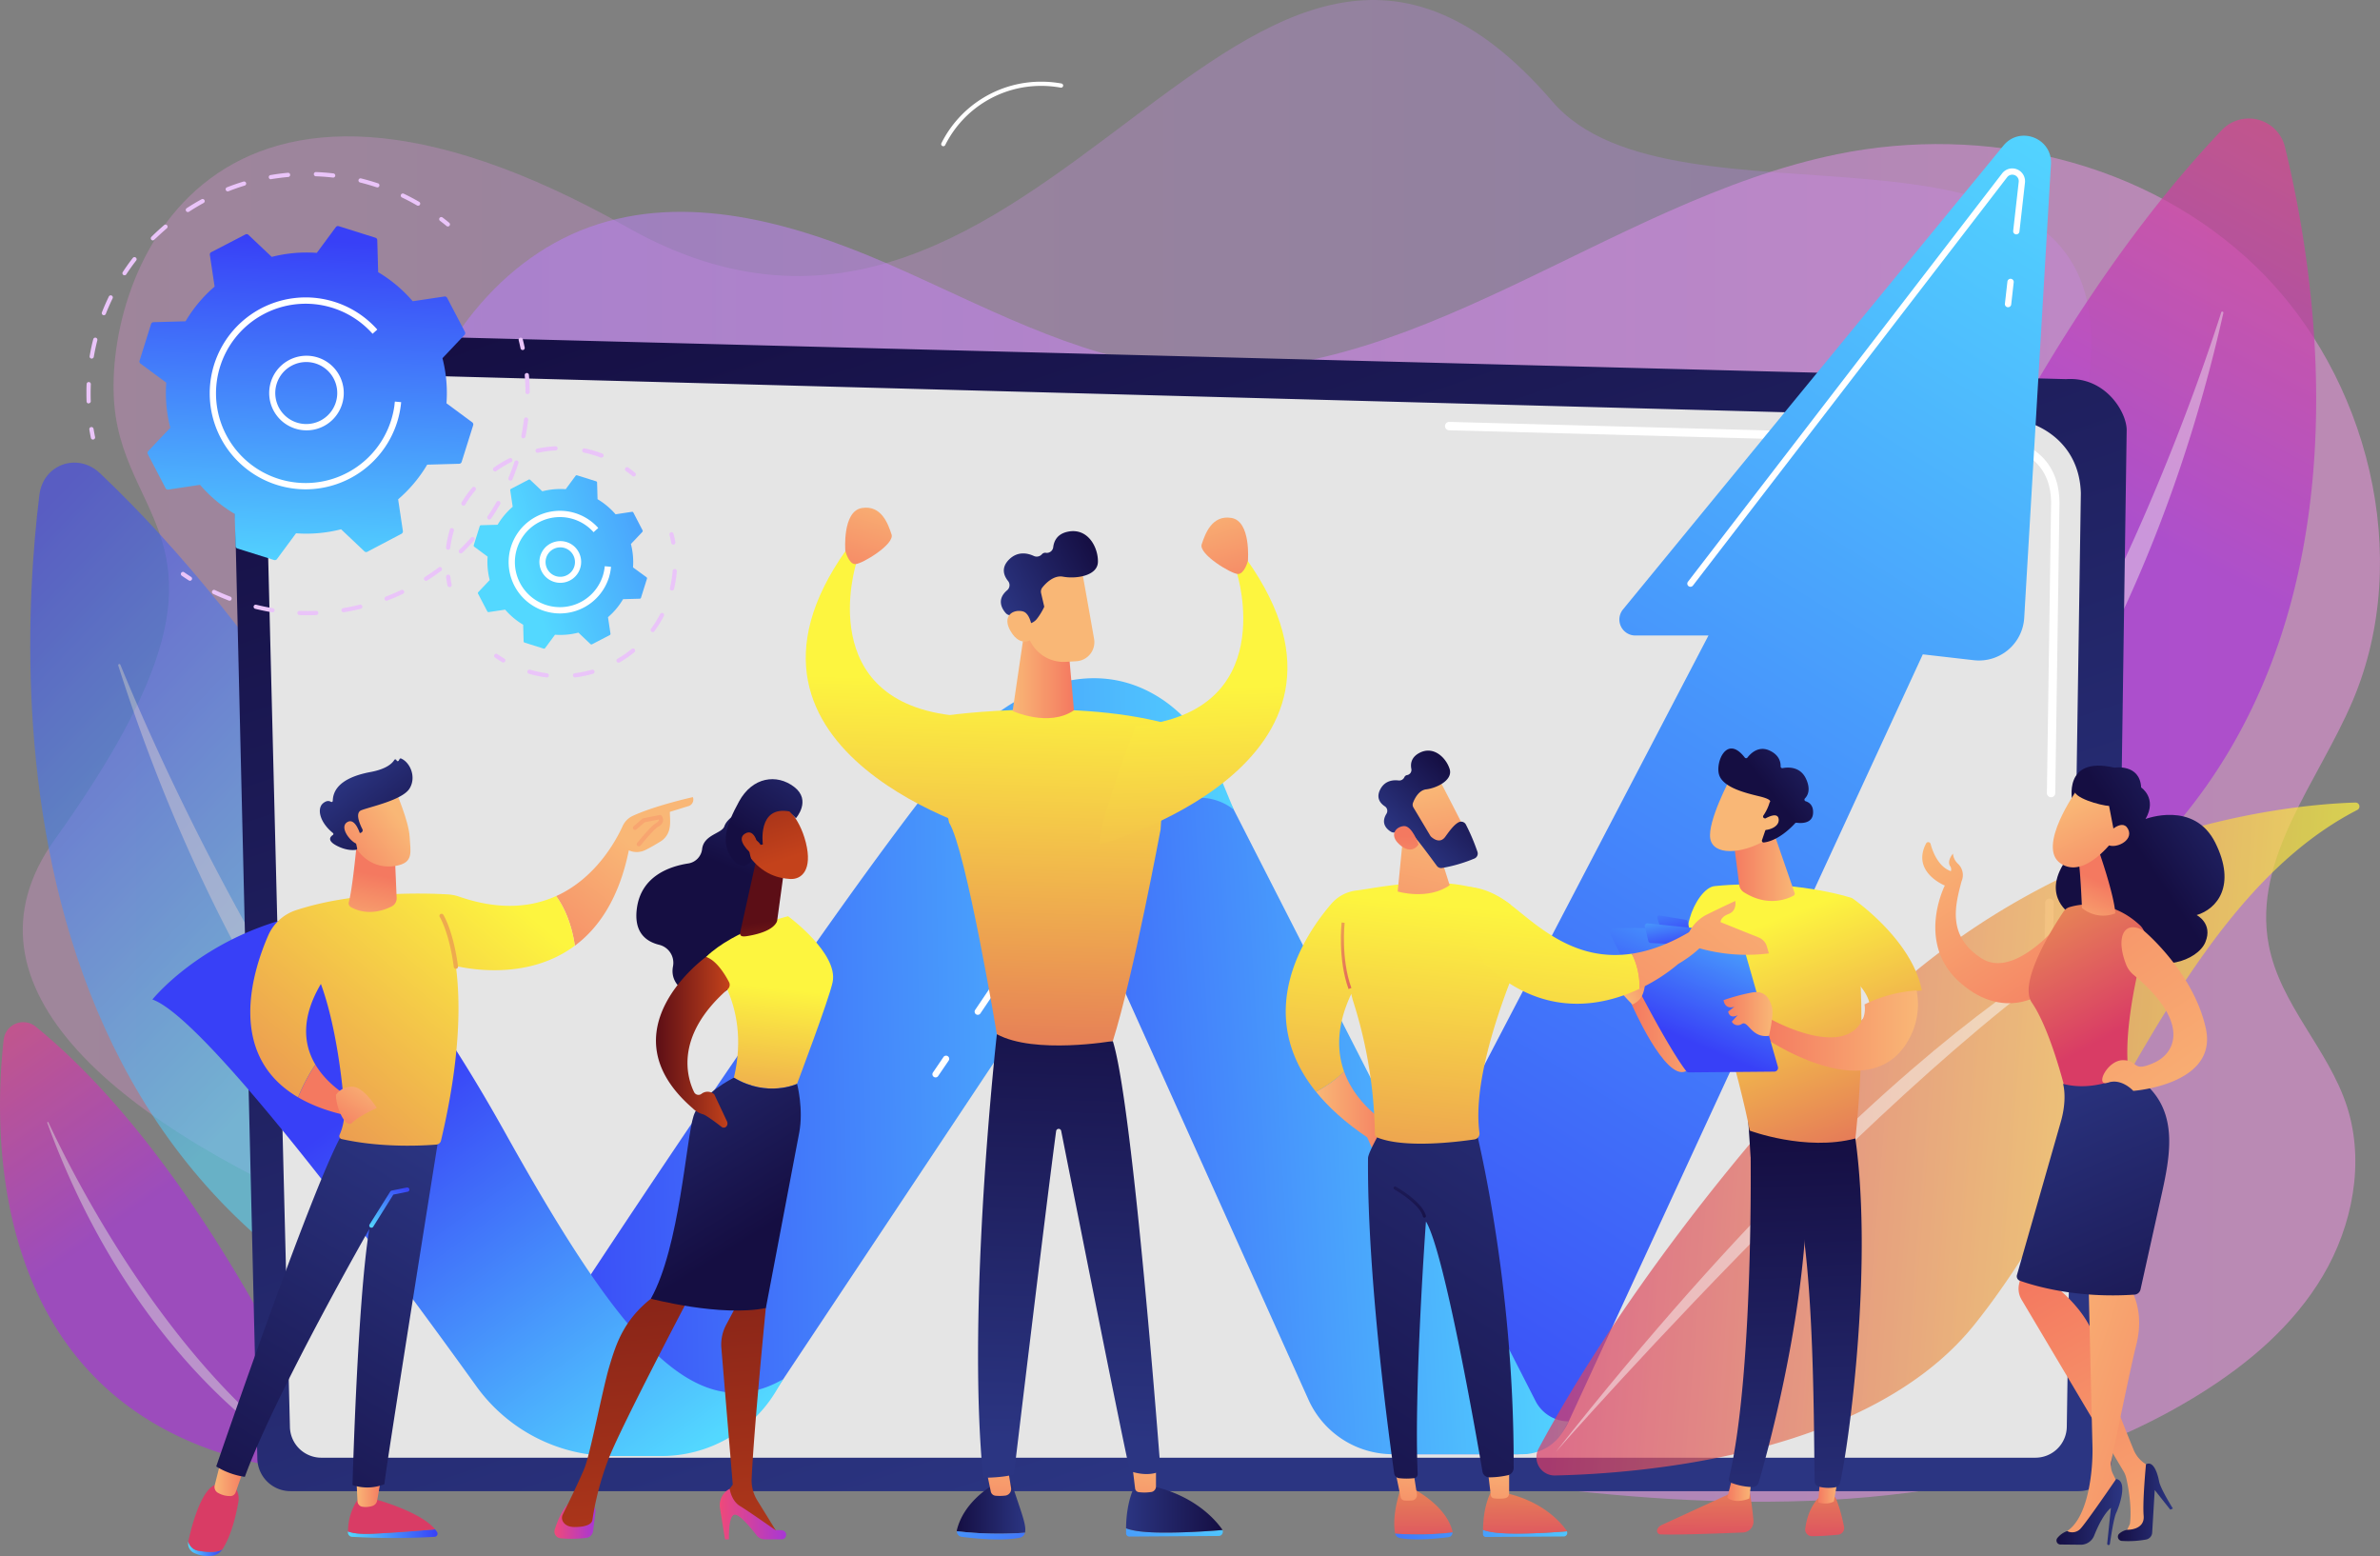 <svg xmlns="http://www.w3.org/2000/svg" xmlns:xlink="http://www.w3.org/1999/xlink" viewBox="0 0 1132.86 740.47"><rect x="0" y="0" width="1132.86" height="740.47" fill="#808080" stroke="none"/><defs><linearGradient id="linear-gradient" x1="-1631.16" y1="334.38" x2="-646.48" y2="334.38" gradientTransform="matrix(-1, 0, 0, 1, -635.64, 0)" gradientUnits="userSpaceOnUse"><stop offset="0" stop-color="#b37cff"></stop><stop offset="1" stop-color="#f895e7"></stop></linearGradient><linearGradient id="linear-gradient-2" x1="142.86" y1="391.58" x2="1132.86" y2="391.58" gradientTransform="matrix(1, 0, 0, 1, 0, 0)" xlink:href="#linear-gradient"></linearGradient><linearGradient id="linear-gradient-3" x1="-1232.81" y1="166.65" x2="-1259.71" y2="-108.27" gradientTransform="matrix(-0.92, -0.38, -0.38, 0.92, -54.66, -367.08)" gradientUnits="userSpaceOnUse"><stop offset="0" stop-color="#a737d5"></stop><stop offset="1" stop-color="#ef497a"></stop></linearGradient><linearGradient id="linear-gradient-4" x1="541.33" y1="513.77" x2="375.32" y2="300.64" gradientTransform="matrix(0.92, -0.09, 0.13, 0.99, -408.79, 26.42)" gradientUnits="userSpaceOnUse"><stop offset="0" stop-color="#53d8ff"></stop><stop offset="1" stop-color="#3840f7"></stop></linearGradient><linearGradient id="linear-gradient-5" x1="1148.83" y1="1207.28" x2="1134.58" y2="1061.65" gradientTransform="translate(-1547.31 108.99) rotate(-29.71)" xlink:href="#linear-gradient-3"></linearGradient><linearGradient id="linear-gradient-6" x1="-2060.1" y1="671.97" x2="-1859.06" y2="68.84" gradientTransform="matrix(-1, 0, 0, 1, -1418.51, 0)" gradientUnits="userSpaceOnUse"><stop offset="0" stop-color="#2b3582"></stop><stop offset="1" stop-color="#150e42"></stop></linearGradient><linearGradient id="linear-gradient-7" x1="1015.87" y1="68.32" x2="620.08" y2="709.29" gradientTransform="matrix(1, 0, 0, 1, 0, 0)" xlink:href="#linear-gradient-4"></linearGradient><linearGradient id="linear-gradient-8" x1="747.52" y1="516.99" x2="429.96" y2="535.67" gradientTransform="matrix(1, 0, 0, 1, 0, 0)" xlink:href="#linear-gradient-4"></linearGradient><linearGradient id="linear-gradient-9" x1="607.32" y1="502.79" x2="241.89" y2="509.8" gradientTransform="matrix(1, 0, 0, 1, 0, 0)" xlink:href="#linear-gradient-4"></linearGradient><linearGradient id="linear-gradient-10" x1="319.52" y1="699.76" x2="186.43" y2="515.89" gradientTransform="matrix(1, 0, 0, 1, 0, 0)" xlink:href="#linear-gradient-4"></linearGradient><linearGradient id="linear-gradient-11" x1="-2015.75" y1="412.58" x2="-1649.33" y2="412.58" gradientTransform="matrix(-1, -0.08, -0.08, 1, -867.7, -12.69)" gradientUnits="userSpaceOnUse"><stop offset="0" stop-color="#fdf53f"></stop><stop offset="1" stop-color="#d93c65"></stop></linearGradient><linearGradient id="linear-gradient-12" x1="819.9" y1="486.37" x2="776.48" y2="486.37" gradientUnits="userSpaceOnUse"><stop offset="0" stop-color="#f9b776"></stop><stop offset="1" stop-color="#f47960"></stop></linearGradient><linearGradient id="linear-gradient-13" x1="-1008.46" y1="642.04" x2="-1007.53" y2="744.15" gradientTransform="matrix(-1, 0, 0, 1, -195.99, 0)" xlink:href="#linear-gradient-11"></linearGradient><linearGradient id="linear-gradient-14" x1="-1029.72" y1="708.39" x2="-1018.16" y2="708.39" gradientTransform="matrix(-1, 0, 0, 1, -195.99, 0)" xlink:href="#linear-gradient-12"></linearGradient><linearGradient id="linear-gradient-15" x1="-1042.79" y1="752.39" x2="-1034.9" y2="540.62" gradientTransform="matrix(-1, 0, 0, 1, -195.99, 0)" xlink:href="#linear-gradient-6"></linearGradient><linearGradient id="linear-gradient-16" x1="-1065.3" y1="642.56" x2="-1064.37" y2="744.67" gradientTransform="matrix(-1, 0, 0, 1, -195.99, 0)" xlink:href="#linear-gradient-11"></linearGradient><linearGradient id="linear-gradient-17" x1="-1071.4" y1="707.79" x2="-1061.41" y2="707.79" gradientTransform="matrix(-1, 0, 0, 1, -195.99, 0)" xlink:href="#linear-gradient-12"></linearGradient><linearGradient id="linear-gradient-18" x1="-1062.31" y1="751.66" x2="-1054.41" y2="539.9" gradientTransform="matrix(-1, 0, 0, 1, -195.99, 0)" xlink:href="#linear-gradient-6"></linearGradient><linearGradient id="linear-gradient-19" x1="840.62" y1="439.08" x2="900.69" y2="597.12" gradientTransform="matrix(1, 0, 0, 1, 0, 0)" xlink:href="#linear-gradient-11"></linearGradient><linearGradient id="linear-gradient-20" x1="877.75" y1="424.97" x2="937.82" y2="583" gradientTransform="matrix(1, 0, 0, 1, 0, 0)" xlink:href="#linear-gradient-11"></linearGradient><linearGradient id="linear-gradient-21" x1="-1108.93" y1="490.4" x2="-1034.17" y2="490.4" gradientTransform="matrix(-1, 0, 0, 1, -195.99, 0)" xlink:href="#linear-gradient-12"></linearGradient><linearGradient id="linear-gradient-22" x1="831.58" y1="416.55" x2="798.85" y2="493.33" gradientTransform="matrix(1, 0, 0, 1, 0, 0)" xlink:href="#linear-gradient-4"></linearGradient><linearGradient id="linear-gradient-23" x1="-985.81" y1="410.25" x2="-994.57" y2="448.69" gradientTransform="matrix(-1, 0, 0, 1, -195.99, 0)" xlink:href="#linear-gradient-4"></linearGradient><linearGradient id="linear-gradient-24" x1="-990.4" y1="426.37" x2="-994.58" y2="451.5" gradientTransform="matrix(-1, 0, 0, 1, -195.99, 0)" xlink:href="#linear-gradient-4"></linearGradient><linearGradient id="linear-gradient-25" x1="-1039.72" y1="482.56" x2="-1016.43" y2="482.56" gradientTransform="matrix(-1, 0, 0, 1, -195.99, 0)" xlink:href="#linear-gradient-12"></linearGradient><linearGradient id="linear-gradient-26" x1="428.68" y1="897.42" x2="451.97" y2="897.42" gradientTransform="translate(-69.77 -62.45) rotate(-32.09)" xlink:href="#linear-gradient-12"></linearGradient><linearGradient id="linear-gradient-27" x1="-1050.28" y1="412.79" x2="-1020.72" y2="412.79" gradientTransform="matrix(-1, 0, 0, 1, -195.99, 0)" xlink:href="#linear-gradient-12"></linearGradient><linearGradient id="linear-gradient-28" x1="-6693.39" y1="-2715.58" x2="-6704.44" y2="-2752.01" gradientTransform="matrix(-0.75, -0.67, -0.67, 0.75, -5983.87, -2037.32)" xlink:href="#linear-gradient-12"></linearGradient><linearGradient id="linear-gradient-29" x1="-6703.36" y1="-2779.05" x2="-6694.12" y2="-2726.35" gradientTransform="matrix(-0.75, -0.67, -0.67, 0.75, -5983.87, -2037.32)" xlink:href="#linear-gradient-6"></linearGradient><linearGradient id="linear-gradient-30" x1="-6704.68" y1="-2715.75" x2="-6714.62" y2="-2748.52" gradientTransform="matrix(-0.75, -0.67, -0.67, 0.75, -5983.87, -2037.32)" xlink:href="#linear-gradient-12"></linearGradient><linearGradient id="linear-gradient-31" x1="-4898.81" y1="353.97" x2="-4875.76" y2="411.78" gradientTransform="matrix(-1, 0, 0, 1, -4531.12, 0)" xlink:href="#linear-gradient-6"></linearGradient><linearGradient id="linear-gradient-32" x1="-4814.57" y1="724.06" x2="-4795.02" y2="724.06" gradientTransform="matrix(-1, 0, 0, 1, -4531.12, 0)" xlink:href="#linear-gradient-3"></linearGradient><linearGradient id="linear-gradient-33" x1="-4897.14" y1="801.12" x2="-4869.02" y2="472.45" gradientTransform="matrix(-1, 0, 0, 1, -4531.12, 0)" gradientUnits="userSpaceOnUse"><stop offset="0" stop-color="#c4421b"></stop><stop offset="1" stop-color="#5c0e16"></stop></linearGradient><linearGradient id="linear-gradient-34" x1="-4905.35" y1="720.49" x2="-4873.73" y2="720.49" gradientTransform="matrix(-1, 0, 0, 1, -4531.12, 0)" xlink:href="#linear-gradient-3"></linearGradient><linearGradient id="linear-gradient-35" x1="-4840.57" y1="806.01" x2="-4812.44" y2="477.26" xlink:href="#linear-gradient-33"></linearGradient><linearGradient id="linear-gradient-36" x1="-4896.44" y1="469.68" x2="-4882.38" y2="600.14" gradientTransform="matrix(-1, 0, 0, 1, -4531.12, 0)" xlink:href="#linear-gradient-11"></linearGradient><linearGradient id="linear-gradient-37" x1="-4818.99" y1="476.09" x2="-4889.29" y2="588.58" gradientTransform="matrix(-1, 0, 0, 1, -4531.12, 0)" xlink:href="#linear-gradient-6"></linearGradient><linearGradient id="linear-gradient-38" x1="-4900.22" y1="477.15" x2="-4894.94" y2="438.51" xlink:href="#linear-gradient-33"></linearGradient><linearGradient id="linear-gradient-39" x1="-4878.45" y1="495.99" x2="-4843.36" y2="495.99" xlink:href="#linear-gradient-33"></linearGradient><linearGradient id="linear-gradient-40" x1="-5007.4" y1="-167.85" x2="-4961.31" y2="-249.87" gradientTransform="matrix(-0.98, -0.19, -0.19, 0.98, -4565.87, -377.69)" xlink:href="#linear-gradient-33"></linearGradient><linearGradient id="linear-gradient-41" x1="-4997.49" y1="-239.28" x2="-4974.45" y2="-181.47" gradientTransform="matrix(-0.98, -0.19, -0.19, 0.98, -4565.87, -377.69)" xlink:href="#linear-gradient-6"></linearGradient><linearGradient id="linear-gradient-42" x1="-4997.59" y1="-162.33" x2="-4951.5" y2="-244.36" gradientTransform="matrix(-0.98, -0.19, -0.19, 0.98, -4565.87, -377.69)" xlink:href="#linear-gradient-33"></linearGradient><linearGradient id="linear-gradient-43" x1="206.07" y1="472.11" x2="181.23" y2="509.38" xlink:href="#linear-gradient-12"></linearGradient><linearGradient id="linear-gradient-44" x1="165.63" y1="729.81" x2="208.28" y2="729.81" gradientTransform="matrix(1, 0, 0, 1, 0, 0)" xlink:href="#linear-gradient-4"></linearGradient><linearGradient id="linear-gradient-45" x1="208.14" y1="658.46" x2="198.43" y2="688.61" gradientTransform="matrix(1, 0, 0, 1, 0, 0)" xlink:href="#linear-gradient-11"></linearGradient><linearGradient id="linear-gradient-46" x1="169.57" y1="709.78" x2="181.59" y2="709.78" xlink:href="#linear-gradient-12"></linearGradient><linearGradient id="linear-gradient-47" x1="89.51" y1="736.99" x2="105.86" y2="736.99" gradientTransform="matrix(1, 0, 0, 1, 0, 0)" xlink:href="#linear-gradient-4"></linearGradient><linearGradient id="linear-gradient-48" x1="130.91" y1="633.59" x2="121.2" y2="663.74" gradientTransform="matrix(1, 0, 0, 1, 0, 0)" xlink:href="#linear-gradient-11"></linearGradient><linearGradient id="linear-gradient-49" x1="102.1" y1="703.52" x2="116.46" y2="703.52" xlink:href="#linear-gradient-12"></linearGradient><linearGradient id="linear-gradient-50" x1="218.23" y1="548.59" x2="95.65" y2="749.38" gradientTransform="matrix(1, 0, 0, 1, 0, 0)" xlink:href="#linear-gradient-6"></linearGradient><linearGradient id="linear-gradient-51" x1="179.62" y1="585.79" x2="191.01" y2="563.45" gradientTransform="matrix(1, 0, 0, 1, 0, 0)" xlink:href="#linear-gradient-4"></linearGradient><linearGradient id="linear-gradient-52" x1="299.58" y1="401.1" x2="242.71" y2="475.08" xlink:href="#linear-gradient-12"></linearGradient><linearGradient id="linear-gradient-53" x1="232.12" y1="418.43" x2="42.28" y2="643.43" gradientTransform="matrix(1, 0, 0, 1, 0, 0)" xlink:href="#linear-gradient-11"></linearGradient><linearGradient id="linear-gradient-54" x1="172.83" y1="448.91" x2="179.05" y2="416.25" xlink:href="#linear-gradient-12"></linearGradient><linearGradient id="linear-gradient-55" x1="189.66" y1="388.99" x2="154.17" y2="416.15" xlink:href="#linear-gradient-12"></linearGradient><linearGradient id="linear-gradient-56" x1="164.68" y1="367.49" x2="197.73" y2="410.05" gradientTransform="matrix(1, 0, 0, 1, 0, 0)" xlink:href="#linear-gradient-6"></linearGradient><linearGradient id="linear-gradient-57" x1="185.26" y1="383.24" x2="149.77" y2="410.4" xlink:href="#linear-gradient-12"></linearGradient><linearGradient id="linear-gradient-58" x1="176.47" y1="513.83" x2="160.09" y2="538.4" xlink:href="#linear-gradient-12"></linearGradient><linearGradient id="linear-gradient-59" x1="230.65" y1="528.91" x2="267.66" y2="528.91" gradientTransform="translate(395.78)" xlink:href="#linear-gradient-12"></linearGradient><linearGradient id="linear-gradient-60" x1="281" y1="644.93" x2="281.93" y2="747.04" gradientTransform="translate(395.78)" xlink:href="#linear-gradient-11"></linearGradient><linearGradient id="linear-gradient-61" x1="337.35" y1="686.59" x2="236.38" y2="765.87" gradientTransform="translate(395.78)" xlink:href="#linear-gradient-4"></linearGradient><linearGradient id="linear-gradient-62" x1="275.59" y1="687.73" x2="270.28" y2="734" gradientTransform="translate(395.78)" xlink:href="#linear-gradient-12"></linearGradient><linearGradient id="linear-gradient-63" x1="355.28" y1="709.43" x2="254.31" y2="788.71" gradientTransform="translate(395.78)" xlink:href="#linear-gradient-4"></linearGradient><linearGradient id="linear-gradient-64" x1="329.34" y1="644.49" x2="330.27" y2="746.6" gradientTransform="translate(395.78)" xlink:href="#linear-gradient-11"></linearGradient><linearGradient id="linear-gradient-65" x1="318.77" y1="692.68" x2="313.47" y2="738.95" gradientTransform="translate(395.78)" xlink:href="#linear-gradient-12"></linearGradient><linearGradient id="linear-gradient-66" x1="381.76" y1="481.11" x2="212.2" y2="744.22" gradientTransform="translate(395.78)" xlink:href="#linear-gradient-6"></linearGradient><linearGradient id="linear-gradient-67" x1="-490.04" y1="429.39" x2="-517.27" y2="696" gradientTransform="translate(1163.55)" xlink:href="#linear-gradient-11"></linearGradient><linearGradient id="linear-gradient-68" x1="287.3" y1="391.96" x2="267.06" y2="479.43" gradientTransform="translate(395.78)" xlink:href="#linear-gradient-12"></linearGradient><linearGradient id="linear-gradient-69" x1="-1529.97" y1="-953.56" x2="-1565.89" y2="-906.05" gradientTransform="translate(2422.65 -85.38) rotate(-46.73)" xlink:href="#linear-gradient-12"></linearGradient><linearGradient id="linear-gradient-70" x1="-1557.4" y1="-942.15" x2="-1514.5" y2="-942.15" gradientTransform="translate(2422.65 -85.38) rotate(-46.73)" xlink:href="#linear-gradient-6"></linearGradient><linearGradient id="linear-gradient-71" x1="-1582.57" y1="-915.93" x2="-1553.77" y2="-945.49" gradientTransform="translate(2422.65 -85.38) rotate(-46.73)" xlink:href="#linear-gradient-12"></linearGradient><linearGradient id="linear-gradient-72" x1="270.25" y1="408.44" x2="228.35" y2="485.42" gradientTransform="translate(395.78)" xlink:href="#linear-gradient-11"></linearGradient><linearGradient id="linear-gradient-73" x1="286.67" y1="551.76" x2="272.45" y2="577.06" gradientTransform="translate(395.78)" xlink:href="#linear-gradient-6"></linearGradient><linearGradient id="linear-gradient-74" x1="-428" y1="435.31" x2="-457.15" y2="720.7" gradientTransform="translate(1163.55)" xlink:href="#linear-gradient-11"></linearGradient><linearGradient id="linear-gradient-75" x1="-321.49" y1="389.82" x2="-445.36" y2="548.3" gradientTransform="translate(1163.55)" xlink:href="#linear-gradient-12"></linearGradient><linearGradient id="linear-gradient-76" x1="-304.92" y1="402.78" x2="-428.79" y2="561.26" gradientTransform="translate(1163.55)" xlink:href="#linear-gradient-12"></linearGradient><linearGradient id="linear-gradient-77" x1="4590.49" y1="407.57" x2="4515.54" y2="499.7" gradientTransform="matrix(-0.99, -0.12, -0.12, 0.99, 5515.17, 543.33)" xlink:href="#linear-gradient-12"></linearGradient><linearGradient id="linear-gradient-78" x1="-7264.34" y1="1351.23" x2="-7313.49" y2="1409.62" gradientTransform="translate(8436.95 1098.22) rotate(16.22)" xlink:href="#linear-gradient-6"></linearGradient><linearGradient id="linear-gradient-79" x1="4589.61" y1="356.4" x2="4493.3" y2="491.55" gradientTransform="matrix(-0.99, -0.12, -0.12, 0.99, 5515.17, 543.33)" xlink:href="#linear-gradient-11"></linearGradient><linearGradient id="linear-gradient-80" x1="-7335.51" y1="1454.18" x2="-7331.51" y2="1425.76" gradientTransform="translate(8436.95 1098.22) rotate(16.22)" xlink:href="#linear-gradient-12"></linearGradient><linearGradient id="linear-gradient-81" x1="-7353.87" y1="1393.27" x2="-7316.43" y2="1436.31" gradientTransform="translate(8436.95 1098.22) rotate(16.22)" xlink:href="#linear-gradient-12"></linearGradient><linearGradient id="linear-gradient-82" x1="-7287.88" y1="1331.42" x2="-7337.03" y2="1389.81" gradientTransform="translate(8436.95 1098.22) rotate(16.22)" xlink:href="#linear-gradient-6"></linearGradient><linearGradient id="linear-gradient-83" x1="-7344.51" y1="1385.13" x2="-7307.07" y2="1428.18" gradientTransform="translate(8436.95 1098.22) rotate(16.22)" xlink:href="#linear-gradient-12"></linearGradient><linearGradient id="linear-gradient-84" x1="4359.49" y1="767.69" x2="4448.81" y2="610.02" gradientTransform="matrix(-1, -0.01, -0.01, 1, 5420.03, 44.72)" xlink:href="#linear-gradient-12"></linearGradient><linearGradient id="linear-gradient-85" x1="4378.96" y1="711.95" x2="4405.07" y2="711.95" gradientTransform="matrix(-1, -0.01, -0.01, 1, 5420.03, 44.72)" xlink:href="#linear-gradient-6"></linearGradient><linearGradient id="linear-gradient-86" x1="4460.72" y1="651.05" x2="4327.13" y2="693.77" gradientTransform="matrix(-1, -0.01, -0.01, 1, 5420.03, 44.72)" xlink:href="#linear-gradient-12"></linearGradient><linearGradient id="linear-gradient-87" x1="4403.17" y1="716.66" x2="4434.29" y2="716.66" gradientTransform="matrix(-1, -0.01, -0.01, 1, 5420.03, 44.72)" xlink:href="#linear-gradient-6"></linearGradient><linearGradient id="linear-gradient-88" x1="4445.67" y1="507.34" x2="4371.11" y2="673.56" gradientTransform="matrix(-1, -0.01, -0.01, 1, 5420.03, 44.72)" xlink:href="#linear-gradient-6"></linearGradient><linearGradient id="linear-gradient-89" x1="4437.55" y1="540.68" x2="4585.72" y2="371.19" gradientTransform="matrix(-0.99, -0.12, -0.12, 0.99, 5515.17, 543.33)" xlink:href="#linear-gradient-12"></linearGradient><linearGradient id="linear-gradient-90" x1="-200.67" y1="717.73" x2="-168.06" y2="717.73" gradientTransform="matrix(-1, 0, 0, 1, 287.38, 0)" xlink:href="#linear-gradient-6"></linearGradient><linearGradient id="linear-gradient-91" x1="-118.49" y1="678.02" x2="-238.44" y2="772.2" gradientTransform="matrix(-1, 0, 0, 1, 287.38, 0)" xlink:href="#linear-gradient-4"></linearGradient><linearGradient id="linear-gradient-92" x1="2289.18" y1="679.46" x2="2282.67" y2="736.28" gradientTransform="translate(-1811.84)" xlink:href="#linear-gradient-12"></linearGradient><linearGradient id="linear-gradient-93" x1="2399.71" y1="705.97" x2="2283.72" y2="797.05" gradientTransform="translate(-1811.84)" xlink:href="#linear-gradient-4"></linearGradient><linearGradient id="linear-gradient-94" x1="2347.84" y1="718.19" x2="2393.74" y2="718.19" gradientTransform="translate(-1811.84)" xlink:href="#linear-gradient-6"></linearGradient><linearGradient id="linear-gradient-95" x1="2357.77" y1="686.73" x2="2351.68" y2="739.88" gradientTransform="translate(-1811.84)" xlink:href="#linear-gradient-12"></linearGradient><linearGradient id="linear-gradient-96" x1="508.33" y1="685.03" x2="515.64" y2="456.11" gradientTransform="matrix(1, 0, 0, 1, 0, 0)" xlink:href="#linear-gradient-6"></linearGradient><linearGradient id="linear-gradient-97" x1="500.89" y1="324.34" x2="493.83" y2="598.34" gradientTransform="matrix(1, 0, 0, 1, 0, 0)" xlink:href="#linear-gradient-11"></linearGradient><linearGradient id="linear-gradient-98" x1="481.99" y1="319.26" x2="511.18" y2="319.26" xlink:href="#linear-gradient-12"></linearGradient><linearGradient id="linear-gradient-99" x1="3035.48" y1="-866.27" x2="3086.63" y2="-878.72" gradientTransform="matrix(0.88, -0.48, 0.48, 0.88, 690.36, 289.2)" xlink:href="#linear-gradient-12"></linearGradient><linearGradient id="linear-gradient-100" x1="-186.85" y1="-105.9" x2="-134.17" y2="-105.9" gradientTransform="matrix(0.88, -0.48, 0.48, 0.88, 690.36, 289.2)" xlink:href="#linear-gradient-6"></linearGradient><linearGradient id="linear-gradient-101" x1="3033.71" y1="-873.69" x2="3084.86" y2="-886.14" gradientTransform="matrix(0.88, -0.48, 0.48, 0.88, 690.36, 289.2)" xlink:href="#linear-gradient-12"></linearGradient><linearGradient id="linear-gradient-102" x1="429.14" y1="322.49" x2="422.08" y2="596.49" gradientTransform="matrix(1, 0, 0, 1, 0, 0)" xlink:href="#linear-gradient-11"></linearGradient><linearGradient id="linear-gradient-103" x1="420.02" y1="232.53" x2="403.53" y2="286.7" xlink:href="#linear-gradient-12"></linearGradient><linearGradient id="linear-gradient-104" x1="-1244.49" y1="327.2" x2="-1251.56" y2="601.2" gradientTransform="matrix(-1, 0, 0, 1, -677.26, 0)" xlink:href="#linear-gradient-11"></linearGradient><linearGradient id="linear-gradient-105" x1="-1253.62" y1="237.24" x2="-1270.1" y2="291.41" gradientTransform="matrix(-1, 0, 0, 1, -677.26, 0)" xlink:href="#linear-gradient-12"></linearGradient><linearGradient id="linear-gradient-106" x1="65.6" y1="2805.06" x2="225.88" y2="2805.06" gradientTransform="matrix(0.05, -1, -1, -0.05, 2939.29, 480.39)" xlink:href="#linear-gradient-4"></linearGradient><linearGradient id="linear-gradient-107" x1="67.95" y1="2690.4" x2="128.07" y2="2531.92" gradientTransform="matrix(0.05, -1, -1, -0.05, 2939.29, 480.39)" xlink:href="#linear-gradient-4"></linearGradient></defs><g id="Calque_2" data-name="Calque 2"><g id="Illustration"><path d="M739,48.38c57.85,67.21,258.6-7.45,256.48,116.46C993,309.93,795.73,352.62,859.62,454.6S853,670.88,596.23,668.73-73.49,538.59,26,399.58,59.21,253.45,54.36,192,99.84-4.18,298.67,108.2,592.53-121.81,739,48.38Z" style="opacity:0.26;fill:url(#linear-gradient)"></path><path d="M1079.88,449.55c-7.74-41.19,23.59-77.62,39.92-115.92,29.27-68.65,7.24-154.83-45.2-206s-130-68.59-200.2-54.23C765.54,95.69,669.82,187.05,559.51,175.07c-48.39-5.26-92.45-30.24-137.42-49.76s-95.75-33.85-141.74-17.17c-45.36,16.46-78,62-88.1,111.35s0,101.52,20.39,147.2c10.75,24,23.85,54.2,7.77,74.68-11.59,14.77-32.61,15.62-48.5,25-25.44,14.94-34.19,51.14-26.19,80.61s29.1,53,51.76,72.26c74.57,63.33,174.66,92.21,269.5,77.74l-5.3-10.41c98.95-7.77,197.55,14,296.34,23.78s203.85,6.09,289.22-47.11c22.93-14.29,44.36-32.38,58.45-56.17s20-53.92,11.48-80.46C1108.31,499.15,1085.22,478,1079.88,449.55Z" style="opacity:0.5;fill:url(#linear-gradient-2)"></path><g style="opacity:0.71"><path d="M838.67,495.48s75.12-282.34,218.87-433.56a17.72,17.72,0,0,1,30.07,8C1109.89,161,1149.87,436.54,838.67,495.48Z" style="fill:url(#linear-gradient-3)"></path><path d="M867.49,477.93a.77.77,0,0,0,1,1.2c29.29-20.55,143.13-122.39,189.83-330.29a.54.54,0,0,0-1-.3C1042,196.61,980.14,373.71,867.49,477.93Z" style="fill:#fff;opacity:0.5"></path></g><g style="opacity:0.55"><path d="M310.8,667.07s-105-292.3-263.28-441.93c-10.64-10-27-4.19-28.77,10.38C6.76,332.94-2.49,625.79,310.8,667.07Z" style="fill:url(#linear-gradient-4)"></path><path d="M280.46,650.52c.78.64,0,1.86-.82,1.32C248.51,632.15,125.11,532.52,56.3,316.72a.53.53,0,1,1,1-.38C77.6,365.94,158,548.29,280.46,650.52Z" style="fill:#fff;opacity:0.5"></path></g><g style="opacity:0.71"><path d="M161.32,701.53S102.75,558.26,17,488.54a9.37,9.37,0,0,0-15.25,6.2C-3.81,544.12-6.17,691.61,161.32,701.53Z" style="fill:url(#linear-gradient-5)"></path><path d="M145,694.26a.41.41,0,0,1-.43.69c-16.78-8.82-83.48-54.63-122.08-160.7A.29.29,0,0,1,23,534C34.28,558.25,78.76,647.11,145,694.26Z" style="fill:#fff;opacity:0.5"></path></g><path d="M122.49,693.85a15.78,15.78,0,0,0,15.74,15.73H989.46a15.78,15.78,0,0,0,15.74-15.73l7.08-489.18c0-8.65-10.19-25.53-28.86-24.26L151.5,158.88a39.66,39.66,0,0,0-40.7,40.57Z" style="fill:url(#linear-gradient-6)"></path><path d="M138,678.76a14.94,14.94,0,0,0,14.89,14.9h816a14.94,14.94,0,0,0,14.89-14.9l6.69-444.08c-.79-26.72-24.22-36.33-38.42-35.76L154.77,177.53a27.89,27.89,0,0,0-28.6,28.53Z" style="fill:#e5e5e5"></path><path d="M975,467.63h0a2,2,0,0,1-2-2.05l.53-36a2.06,2.06,0,0,1,2-2,2,2,0,0,1,2,2.05l-.53,36A2,2,0,0,1,975,467.63Z" style="fill:#fff"></path><path d="M976.3,379.38h0a2,2,0,0,1-2-2.05l2-137.94c0-8.24-2.54-14.82-7.44-19.52-9.14-8.75-23.63-8.3-24.24-8.28L689.8,204.76a2,2,0,0,1,.05-4h0l254.69,6.83c1.58-.08,16.89-.36,27.07,9.4,5.72,5.48,8.64,13,8.68,22.45l-2,138A2,2,0,0,1,976.3,379.38Z" style="fill:#fff"></path><path d="M643.31,627.92,813.22,302.41H778.41A7.6,7.6,0,0,1,772.53,290L953.62,69.28c7.85-9.57,23.35-3.5,22.62,8.85L963.51,294a21.57,21.57,0,0,1-24,20.16l-24.27-2.78L746.68,676.43A26.85,26.85,0,0,1,722.31,692H663.88Z" style="fill:url(#linear-gradient-7)"></path><path d="M502.84,399.63l120,266.46A44,44,0,0,0,662.9,692h61.84a22.57,22.57,0,0,0,19.74-11.63l2.2-4h0a17.7,17.7,0,0,1-15.75-9.64L571.11,353.64Z" style="fill:url(#linear-gradient-8)"></path><path d="M587.25,385.27h0a26.22,26.22,0,0,0-38.09,6.05l-176.36,265a76.18,76.18,0,0,1-63.43,34H284.56l-20.2-58.18s164-251.4,206.22-289.43c0,0,42.08-37.93,83.57-9.25a69.18,69.18,0,0,1,24.37,30.71Z" style="fill:url(#linear-gradient-9)"></path><path d="M72.54,475.62s29.53-36.9,86.73-42.65c0,0,27.17,9.26,81.3,106.26S330.63,680.45,372.8,656.29l-3.49,5.8a63.6,63.6,0,0,1-54.47,30.78H291.52a79.79,79.79,0,0,1-64.77-33.19C184.62,601.12,98.42,484.71,72.54,475.62Z" style="fill:url(#linear-gradient-10)"></path><path d="M955.81,146.19h-.17a1.49,1.49,0,0,1-1.32-1.65L955.51,134a1.5,1.5,0,0,1,3,.34l-1.19,10.53A1.5,1.5,0,0,1,955.81,146.19Z" style="fill:#fff"></path><path d="M804.64,279.22a1.49,1.49,0,0,1-1.18-2.41L953,82.51a6.09,6.09,0,0,1,10.87,4.4l-2.63,23.29a1.51,1.51,0,0,1-1.66,1.32,1.49,1.49,0,0,1-1.32-1.66l2.63-23.29a3.08,3.08,0,0,0-5.51-2.23L805.83,278.64A1.5,1.5,0,0,1,804.64,279.22Z" style="fill:#fff"></path><path d="M465.41,482.91a1.52,1.52,0,0,1-.84-.25,1.51,1.51,0,0,1-.4-2.09L541.5,365.94a13.45,13.45,0,0,1,23.31,1.77A1.5,1.5,0,1,1,562.1,369,10.45,10.45,0,0,0,544,367.62L466.66,482.25A1.51,1.51,0,0,1,465.41,482.91Z" style="fill:#fff"></path><path d="M445.31,512.7a1.41,1.41,0,0,1-.83-.26,1.5,1.5,0,0,1-.41-2.08l5-7.35a1.5,1.5,0,0,1,2.49,1.68l-5,7.35A1.49,1.49,0,0,1,445.31,512.7Z" style="fill:#fff"></path><g style="opacity:0.71"><path d="M1122.05,385.42a1.86,1.86,0,0,0-.89-3.52c-31.7.94-147.48,11.35-241.48,110.12-86,90.36-131.55,167.85-147.33,197.36a8.66,8.66,0,0,0,7.81,12.74c39.21-.83,148.88-8.88,199.4-71.48C999.93,555.84,1037.73,428.78,1122.05,385.42Z" style="fill:url(#linear-gradient-11)"></path><path d="M1025.46,432.77S920.11,463.36,740.46,691C740.46,691,933.12,471.79,1025.46,432.77Z" style="fill:#fff;opacity:0.5"></path></g><path d="M776.48,477.48s16.13,37.21,26,32.25,17.37-45.9,17.37-45.9S788.89,456.39,776.48,477.48Z" style="fill:url(#linear-gradient-12)"></path><path d="M832.63,708.42s1.35,7.63,2,15.19a5.21,5.21,0,0,1-5,5.64c-10.06.42-31.58,1.23-39.3.89a1.69,1.69,0,0,1-1.49-2.32h0a3.8,3.8,0,0,1,1.93-2.05l35.55-16.34Z" style="fill:url(#linear-gradient-13)"></path><path d="M833.73,703.93l-1.08,9.13s-6.23,2.9-10.48-.36l2.58-10.18Z" style="fill:url(#linear-gradient-14)"></path><path d="M832.92,532.31c.47,2.38,2.51,119-9.95,171.21a1.78,1.78,0,0,0,1,2.06,30.89,30.89,0,0,0,10.15,2.06,3,3,0,0,0,3-2.19c3.56-12.12,20.63-72.85,22.86-130.87,2.49-64.83,0-2.21,0-2.21l-1.46-40.07Z" style="fill:url(#linear-gradient-15)"></path><path d="M873.52,712.4s2.15,3.85,4.23,14.09a3.19,3.19,0,0,1-2.8,3.81c-3.32.32-8.43.74-12.53.71a3.17,3.17,0,0,1-3.14-3.53c.46-3.74,1.87-9.87,6.24-14.65Z" style="fill:url(#linear-gradient-16)"></path><path d="M875.41,700.66l-2.53,13.8s-2.51,1.87-7.46.52l1.21-14.86Z" style="fill:url(#linear-gradient-17)"></path><path d="M882.25,535.88c10.19,61.51-2.22,152-6.4,169.75a2.77,2.77,0,0,1-2.23,2.1,18.7,18.7,0,0,1-8-.32,2.53,2.53,0,0,1-1.82-2.33c-.56-14.33.45-102.26-9.05-137a7.88,7.88,0,0,0-3-4.35L833.3,550.61l-1.41-21.18Z" style="fill:url(#linear-gradient-18)"></path><path d="M816.18,421.66c37.21-3.73,65.37,5.69,65.37,5.69,9.1,53.13,1.59,114.4,1.59,114.4C859.49,548,832.82,538,832.82,538c-3.93-22.2-22.27-84.7-22.27-84.7C795.63,451.41,806.8,422.59,816.18,421.66Z" style="fill:url(#linear-gradient-19)"></path><path d="M869.83,456.93l11.72-29.58s28.53,19.39,33.22,44A67.54,67.54,0,0,0,890,478C887.86,466.36,869.83,456.93,869.83,456.93Z" style="fill:url(#linear-gradient-20)"></path><path d="M842.42,484.76s32,18.1,42.84,2.64a12.18,12.18,0,0,0,2.23-9.44,67.54,67.54,0,0,1,24.8-6.65,34,34,0,0,1-3.69,23.26c-18.93,34.63-70.42-1.91-70.42-1.91Z" style="fill:url(#linear-gradient-21)"></path><path d="M846.27,507.66l-17.48-61.05a1.78,1.78,0,0,0-1.51-1.28c-3.17-.37-12.35-1.41-22.94-2.31-12.77-1.08-27.59-1.95-36.45-1.21a1.79,1.79,0,0,0-1.46,2.57c5,10.19,25.76,51.65,36.13,65.23a1.79,1.79,0,0,0,1.45.7l40.56-.37A1.79,1.79,0,0,0,846.27,507.66Z" style="fill:url(#linear-gradient-22)"></path><path d="M802.52,437.73l-12.67-2.11a.9.9,0,0,0-1,1.18l1.25,3.8a.93.93,0,0,0,.74.62l12.2,1.63a.92.92,0,0,0,1-1.11l-.78-3.32A.9.9,0,0,0,802.52,437.73Z" style="fill:url(#linear-gradient-23)"></path><path d="M812,448.46,811,443a1.24,1.24,0,0,0-1.11-1l-25.6-2.6a1.26,1.26,0,0,0-1.35,1.55l1.63,6.77a1.25,1.25,0,0,0,1.16,1l25,1.26A1.25,1.25,0,0,0,812,448.46Z" style="fill:url(#linear-gradient-24)"></path><path d="M842,492.91s2.44-10,1.46-13.57-2.89-8.12-9.23-7.1a91.86,91.86,0,0,0-13.83,3.69s.38,4.62,5.2,3.13l-3,2.31s.43,3.71,4.5,1.73l-2.78,3.07a3.24,3.24,0,0,0,4.74,1.09C832.11,485.31,833.55,494.12,842,492.91Z" style="fill:url(#linear-gradient-25)"></path><path d="M777,478s-7.38-7.19-8.43-10.72-1.87-8.41,4-10.92a93,93,0,0,1,13.68-4.22s2.13,4.12-2.74,5.41l3.76.37s1.6,3.37-2.9,3.86l4,1.12a3.24,3.24,0,0,1-3.44,3.44C781.42,466.29,784.88,474.52,777,478Z" style="fill:url(#linear-gradient-26)"></path><path d="M844.52,396.85l9.72,28.1a1,1,0,0,1-.47,1.22c-2.64,1.47-12.19,5.7-23.69-1.59a4.8,4.8,0,0,1-2.2-3.41l-3.14-24.32Z" style="fill:url(#linear-gradient-27)"></path><path d="M823.37,370.82s-10.67,20.09-9.3,28.2,14.59,7.53,26.14.94l8.07-21.69Z" style="fill:url(#linear-gradient-28)"></path><path d="M839.7,389.31a.83.83,0,0,1-.36-1.21,21.77,21.77,0,0,0,3-6.3s1.92-1.23-4.88-2.86-16.95-4.16-19.08-9.95,3.38-19.83,12.1-8.52a.82.82,0,0,0,1.31,0c1.43-1.85,5.18-5.71,10.39-3.37,4.88,2.19,5.43,5.76,5.37,7.56a.83.83,0,0,0,1,.85c2.47-.47,8.39-.88,11.15,5.19,2.28,5,.8,7.84-.55,9.22a.82.82,0,0,0,.35,1.37c1.62.5,3.72,1.87,3.51,5.67-.29,5.25-6.16,4.79-7.83,4.55a.82.82,0,0,0-.74.26c-1.43,1.59-7.89,8.32-14.88,9.13a.83.83,0,0,1-.87-1.1l3-8.79a.82.82,0,0,0-.45-1Z" style="fill:url(#linear-gradient-29)"></path><path d="M838.48,390.56s7.6-5.21,8.16-.82-6.84,6.36-10.51,4.72Z" style="fill:url(#linear-gradient-30)"></path><path d="M354,385.07s-7.77,3.77-9.2,8.12c-1.15,3.48-9.74,3.93-10.59,10.78a7.85,7.85,0,0,1-6.57,6.91c-8.78,1.34-22.3,5.9-24.46,21.13-1.65,11.63,4.27,16,10.49,17.56a8.82,8.82,0,0,1,6.69,10.18c-.89,4.43.43,9.54,8.1,13.58,17.17,9.07,34.32-21.47,34.32-21.47l3.52-53.31Z" style="fill:url(#linear-gradient-31)"></path><path d="M283.42,719.38l-1.11,9.13a3.77,3.77,0,0,1-3.31,3.31,59.21,59.21,0,0,1-12.23.19,3.23,3.23,0,0,1-2.71-4.2c1.12-3.52,3.17-8.82,6.13-11.93h10.13A3.12,3.12,0,0,1,283.42,719.38Z" style="fill:url(#linear-gradient-32)"></path><path d="M362.81,612.34l1.72,10.06s-5.73,58-6.75,81.25A18.16,18.16,0,0,0,360.47,714l10,16.18-25.32-14.94-.5-3.09,4.14-5.7-5.43-65a20,20,0,0,1,2.27-11l5.24-9.84Z" style="fill:url(#linear-gradient-33)"></path><path d="M372.1,732.51H364a4.86,4.86,0,0,1-3.86-1.9c-2.52-3.27-7.74-9.66-10.23-9.82-3.36-.23-2.93,11.72-2.93,11.72h-1.89l-2.38-14.84a8.78,8.78,0,0,1,4.61-9.19h0s.77,5.68,4.93,8.19,16.94,11.51,16.94,11.51a11.67,11.67,0,0,1,3.29.09A2.14,2.14,0,0,1,372.1,732.51Z" style="fill:url(#linear-gradient-34)"></path><path d="M328.14,617.12s-33.57,63.66-38.9,78.2A139.35,139.35,0,0,0,282,723.13c-.11,1.8-2.34,3.52-8.49,3.52-3.18,0-4.73-1.28-5.49-2.51a3.57,3.57,0,0,1-.14-3.47c1.94-3.93,8.1-16.49,10.38-22.18,2.73-6.8,8.59-37.62,11.8-48.33s6.85-22.34,20.85-33C310.87,617.12,320.47,607.71,328.14,617.12Z" style="fill:url(#linear-gradient-35)"></path><path d="M349.34,512.8c8.66-36.69-13.28-57.44-13.28-57.44C349.9,442.07,375.12,436,375.12,436s24.06,17.59,21.2,31.36c-1.67,8.07-16.91,48.34-16.91,48.34S365.32,522.39,349.34,512.8Z" style="fill:url(#linear-gradient-36)"></path><path d="M330.14,531c3.53-10.62,19.2-18.16,19.2-18.16,16,9.59,30.07,2.93,30.07,2.93s3.16,12.07,1,23.3-15.86,83.37-15.86,83.37C343,626.77,309.8,618,309.8,618,323.53,593.62,326.62,541.57,330.14,531Z" style="fill:url(#linear-gradient-37)"></path><path d="M359.39,411.79l-7,31.61c-.67,2.79,1.86,2.33,4.68,1.8,4.61-.87,10.55-2.66,12.54-6.25a3.43,3.43,0,0,0,.36-1.19l3-21.92a3.94,3.94,0,0,0-2.31-4.14l-5.84-2.59A3.94,3.94,0,0,0,359.39,411.79Z" style="fill:url(#linear-gradient-38)"></path><path d="M336.06,455.36s-49.13,35.15-6.28,72.08a11,11,0,0,0,4.85,2.81c1.62.49,6.42,4.12,8.85,6a1.67,1.67,0,0,0,2.44-.44h0a2.26,2.26,0,0,0,.13-2.18L340,520.78a4.69,4.69,0,0,0-6.09-.27h0a2.32,2.32,0,0,1-3.51-.79c-3.32-6.75-9.57-26.59,16-49a2.79,2.79,0,0,0,.61-3.38C345.21,463.89,341.1,457,336.06,455.36Z" style="fill:url(#linear-gradient-39)"></path><path d="M372.87,383s7.5,5.08,10.72,18-2,17.56-7.38,17.27-13.14-1.94-19.88-11.21S363.05,376.76,372.87,383Z" style="fill:url(#linear-gradient-40)"></path><path d="M363.12,401.8s-2.74-18.51,12.63-15.68l3.1,3.24s7.53-8.47-.8-14.88-19.88-4.76-26.27,6.9-8.71,19.85-3.35,27.09,9.39,1,9.39,1-2.46-6.27-.42-9,4.67,1.57,4.67,1.57Z" style="fill:url(#linear-gradient-41)"></path><path d="M361,403.39s-1.35-9.53-6.22-6.8,1.76,8.89,4.41,11Z" style="fill:url(#linear-gradient-42)"></path><path d="M171.39,532l27.44.34-9.6-9a7.18,7.18,0,0,0-8.79-.82,21,21,0,0,0-4.88,4.35s-17.12-6.26-25.42-20.26a85,85,0,0,0-8.22,15.57C149.36,526.54,159,530,171.39,532Z" style="fill:url(#linear-gradient-43)"></path><path d="M207.08,727.75c-7.31.63-20,1.66-30,2.1-6,.26-9.47-.33-11.47-1.12,0,.22,0,.43,0,.63a2.08,2.08,0,0,0,2,1.95,348.65,348.65,0,0,0,39.26,0,1.48,1.48,0,0,0,1.2-2.21A13.82,13.82,0,0,0,207.08,727.75Z" style="fill:url(#linear-gradient-44)"></path><path d="M177.1,729.85c10-.44,22.67-1.47,30-2.1-7.18-8.81-30-14.75-30-14.75h-6.44a27.07,27.07,0,0,0-5,15.73C167.63,729.52,171.09,730.11,177.1,729.85Z" style="fill:url(#linear-gradient-45)"></path><path d="M169.57,702.48l.6,11.93A2.74,2.74,0,0,0,172.5,717a10.63,10.63,0,0,0,4.84-.4,3.22,3.22,0,0,0,2.16-2.48l2.09-11.61Z" style="fill:url(#linear-gradient-46)"></path><path d="M94.83,738a6,6,0,0,1-5.2-4.48v.06A4.93,4.93,0,0,0,92.39,739a15.78,15.78,0,0,0,7.69,1.4,7.27,7.27,0,0,0,5.76-3.09l0,0C103.47,738.7,100.12,738.86,94.83,738Z" style="fill:url(#linear-gradient-47)"></path><path d="M109.77,706.16h-5.31c-8.09-.19-13.17,19.67-14.83,27.36a6,6,0,0,0,5.2,4.48c5.29.86,8.64.7,11-.68,4.37-6.69,6.53-16.5,7.57-22.22C114.62,708.59,109.77,706.16,109.77,706.16Z" style="fill:url(#linear-gradient-48)"></path><path d="M105.14,695.09l-2.94,11.73a3.17,3.17,0,0,0,1.65,3.61A11.33,11.33,0,0,0,110,711.9a2.65,2.65,0,0,0,2.17-1.77l4.33-12.34Z" style="fill:url(#linear-gradient-49)"></path><path d="M208.88,540.62S182.53,705.34,183,706.25a21.9,21.9,0,0,1-15.21.42s2.38-88.06,8-121.82c0,0-45,78.71-59.25,117.92a35.82,35.82,0,0,1-13.62-4.94s48.43-141.67,61.35-160.54Z" style="fill:url(#linear-gradient-50)"></path><path d="M176.77,584.21a.91.91,0,0,1-.53-.15,1,1,0,0,1-.32-1.38L185.77,567a1,1,0,0,1,.65-.45l7.24-1.46a1,1,0,0,1,.4,2l-6.83,1.37-9.62,15.36A1,1,0,0,1,176.77,584.21Z" style="fill:url(#linear-gradient-51)"></path><path d="M329.81,379.32s-17.78,3.92-28.6,8.91a9.89,9.89,0,0,0-4.84,4.87c-3.23,7.08-12.91,24.85-31.68,33.33,2.7,3.59,7.06,11.05,8.95,23.59,11.27-8.39,21-22.4,25.68-45.38a9.18,9.18,0,0,0,8-.22c2.35-1.14,5.06-2.76,7.09-4a9.3,9.3,0,0,0,4.12-5.53c.77-3,.32-5.7.32-8.56l9.14-2.83A3.26,3.26,0,0,0,329.81,379.32Z" style="fill:url(#linear-gradient-52)"></path><path d="M273.64,450c-1.89-12.54-6.25-20-8.95-23.59-11.66,5.27-26.82,6.95-46.14.26A20.33,20.33,0,0,0,213,425.6c-10.28-.6-44.16-1.7-72.19,7.56a21.82,21.82,0,0,0-13.15,12c-7.58,17.41-19.86,57,14.23,77a85,85,0,0,1,8.22-15.57c-5.49-9.26-7.11-21.9,2.63-38.37,7.1,19.18,10.43,47.16,11.13,59.55a26.58,26.58,0,0,1-2.09,11.91l-.17.41a1.42,1.42,0,0,0,1,1.93c19.19,4.31,39.15,3.13,45.11,2.64a2.46,2.46,0,0,0,2.19-1.88c9.33-39.31,9.35-66.13,7.07-83.09C225.73,461.66,252.42,465.82,273.64,450Z" style="fill:url(#linear-gradient-53)"></path><path d="M217,461a1,1,0,0,1-1-.87c-2.19-16.49-6.62-23.68-6.67-23.76a1,1,0,0,1,1.69-1.07c.19.31,4.71,7.58,7,24.57a1,1,0,0,1-.86,1.12Z" style="fill:#eeaa4e"></path><path d="M169.68,402.7s-1.94,20.52-3.65,26.59a2.07,2.07,0,0,0,1,2.37c2.9,1.66,9.86,4.36,19.38-.3a4.32,4.32,0,0,0,2.39-4.06l-.84-19.84Z" style="fill:url(#linear-gradient-54)"></path><path d="M188.36,376.44s6.21,14.26,6.63,21.75,2,12.34-6.63,13.85-16-2.81-19.9-10.26c0,0-6.18-11.49-4.8-16.2S188.36,376.44,188.36,376.44Z" style="fill:url(#linear-gradient-55)"></path><path d="M171.42,396.42l.5-.22a1.2,1.2,0,0,0,.58-1.63c-1.22-2.36-3.6-7.77-.53-9,4-1.62,19.65-4.82,23-10.39,3.25-5.35.37-12.26-4-14.22a.59.59,0,0,0-.78.25l-.36.68a.59.59,0,0,1-1.09-.11h0a.59.59,0,0,0-1.06-.15c-1,1.67-3.85,4.37-11.36,5.75-10.68,2-17.74,6.3-17.92,13.68a.59.59,0,0,1-.91.48c-.79-.48-2-.71-3.73.71-2.94,2.47-1.74,8.87,4.69,14.13a.58.58,0,0,1,0,.94c-1.16.76-2.9,2.56,1.6,5,4.66,2.49,8.14,2.28,9.48,2.06a.58.58,0,0,0,.47-.7l-1.43-6.49a.59.59,0,0,1,.58-.71Z" style="fill:url(#linear-gradient-56)"></path><path d="M171.69,397.78s-2.37-9.11-6.45-6.55,2.12,10.21,5.4,10.55Z" style="fill:url(#linear-gradient-57)"></path><path d="M304.06,402.74a1,1,0,0,1-.77-1.63c.67-.83,6.66-8.15,9-9.47.77-.44,1.24-.89,1.33-1.27a.66.66,0,0,0,0-.43l-6.77,1.36-3.93,3.37a1,1,0,1,1-1.3-1.52l4.13-3.54a1,1,0,0,1,.45-.22l7.77-1.56a1,1,0,0,1,1,.42,3.23,3.23,0,0,1,.61,2.58,4.23,4.23,0,0,1-2.3,2.55c-1.52.86-5.87,5.85-8.43,9A1,1,0,0,1,304.06,402.74Z" style="fill:#f8a570"></path><path d="M159.9,521a9.16,9.16,0,0,1,7.78-3.89c5.45,0,11.67,10.12,11.67,10.12s-8.56,3.89-11.67,7S159.9,527.21,159.9,521Z" style="fill:url(#linear-gradient-58)"></path><path d="M639.76,509.83c-3.8,4.05-9.39,7.56-13.33,9.74,5.88,7.26,13.83,14.53,24.35,21.65l3,6.76,9.65-11.56S646.13,527.8,639.76,509.83Z" style="fill:url(#linear-gradient-59)"></path><path d="M691.4,729.21a2.28,2.28,0,0,0-.06-.63c-3.13-12.39-18.64-20.11-18.64-20.11l-6.15.48c-3.53,10.93-3.08,17.63-2.51,20.61a2.1,2.1,0,0,0,.06.24A145.39,145.39,0,0,0,691.4,729.21Z" style="fill:url(#linear-gradient-60)"></path><path d="M664.1,729.8a2.69,2.69,0,0,0,1.95,2c7.22,1.51,18.68.29,23.5-.34a2.23,2.23,0,0,0,1.85-2.23A145.39,145.39,0,0,1,664.1,729.8Z" style="fill:url(#linear-gradient-61)"></path><path d="M664.08,699.8l2.6,12.53a2.05,2.05,0,0,0,1.75,1.69,17.37,17.37,0,0,0,4-.07,2.57,2.57,0,0,0,2-3L672.7,699.8Z" style="fill:url(#linear-gradient-62)"></path><path d="M718,729.68c-6.79-.19-10.3-1-12.12-1.73,0,.67,0,1.36,0,2.07a1.34,1.34,0,0,0,1.28,1.36l37.28-.24a1.69,1.69,0,0,0,1.37-2.47C741,729.07,728.53,730,718,729.68Z" style="fill:url(#linear-gradient-63)"></path><path d="M745.86,728.67a1.55,1.55,0,0,0-.14-.29c-3.3-4.6-11.68-13.76-28.25-17.73l-8-.25S706,716.55,705.91,728c1.82.74,5.33,1.54,12.12,1.73C728.53,730,741,729.07,745.86,728.67Z" style="fill:url(#linear-gradient-64)"></path><path d="M708,698.35c.09.59,1.18,9.6,1.6,13.09A1.72,1.72,0,0,0,711.1,713a18,18,0,0,0,5.46-.08,2.35,2.35,0,0,0,1.78-2.36V696.42Z" style="fill:url(#linear-gradient-65)"></path><path d="M701.67,534s19.17,72.86,18.82,164.55a3.55,3.55,0,0,1-2.81,3.46,41.4,41.4,0,0,1-8.89,1,3.3,3.3,0,0,1-3.14-2.75c-2.69-15.77-18.12-104.58-26.91-119,0,0-5.78,79.1-3.93,120.14a1.93,1.93,0,0,1-1.72,2,32.05,32.05,0,0,1-7.13,0,2.59,2.59,0,0,1-2.32-2.21c-1.92-13.34-12.94-92.76-12.47-150,0-3.23,8.53-17.25,8.53-17.25Z" style="fill:url(#linear-gradient-66)"></path><path d="M728.33,445.82a79.77,79.77,0,0,1-8.12-12.39c-3.18-6-.25,3.9-1.12-2.9-23.85-17.21-59.76-8.5-73.65-6.75a18.56,18.56,0,0,0-11.73,6.3c-11.9,13.77-38,51.49-7.28,89.49,3.94-2.18,9.53-5.69,13.33-9.74-3.41-9.59-3.68-21.84,3.44-36.87.25,1.19.55,2.37.91,3.53a218.6,218.6,0,0,1,10.33,63,2,2,0,0,0,1.24,1.84c12.93,5.18,37.82,2.1,46.18.86a2.82,2.82,0,0,0,2.35-3.19c-4.1-29.71,16.94-78.59,22.5-90.83A8.15,8.15,0,0,1,728.33,445.82Z" style="fill:url(#linear-gradient-67)"></path><path d="M667.78,398.77l-2.49,25.46s14.33,4.31,24.74-3l-7.32-23.14Z" style="fill:url(#linear-gradient-68)"></path><path d="M684.4,369.75C684.75,370.07,699,398,699,398l-16.1,7.77L665.46,381.3S678.63,364.32,684.4,369.75Z" style="fill:url(#linear-gradient-69)"></path><path d="M672.59,382a2.55,2.55,0,0,0,.19,2.25l8,13.39a2.59,2.59,0,0,0,.44.55c1,.89,4.23,3.47,6.75-.05,2.16-3,4.18-5.73,6.35-6.86a2.56,2.56,0,0,1,3.46,1.14,96.07,96.07,0,0,1,5.5,13,2.56,2.56,0,0,1-1.49,3.13,71.26,71.26,0,0,1-15.42,4.5,2.58,2.58,0,0,1-2.43-1c-2.46-3.37-9.39-12.79-11.76-15.15-2.2-2.19-6.25-1.36-8.08-.83a2.58,2.58,0,0,1-2-.27c-1.86-1.12-5.09-3.9-2.13-8.61a2.57,2.57,0,0,0-.8-3.49c-2.07-1.37-4.32-3.92-2.18-8.06s6-4.57,8.68-4.25a2.68,2.68,0,0,0,2.8-1.56,1.7,1.7,0,0,1,1.32-1,2.5,2.5,0,0,0,2-2.93c-.47-2.37-.12-5.45,3.67-7.53,6.95-3.82,13,2.4,14.58,7.65s-6.22,9-11.11,9.59C675.35,376,673.38,379.93,672.59,382Z" style="fill:url(#linear-gradient-70)"></path><path d="M675.23,401.81s-3.09-9-7-8.71-7.07,4.27-2.17,8.7C672.12,407.31,675.23,401.81,675.23,401.81Z" style="fill:url(#linear-gradient-71)"></path><path d="M641.9,470.64c-5.21-14.27-3.32-31.49-3.3-31.66l1.44.16c0,.17-1.87,17.06,3.22,31Z" style="fill:url(#linear-gradient-72)"></path><path d="M678,579.44a.72.72,0,0,1-.7-.54c-1.59-6.13-13.49-12.87-13.61-12.94a.71.71,0,0,1-.28-1,.72.72,0,0,1,1-.28c.51.29,12.57,7.11,14.31,13.84a.72.72,0,0,1-.52.88A.55.55,0,0,1,678,579.44Z" style="fill:url(#linear-gradient-73)"></path><path d="M776.74,453.83c-27,4.05-44.55-13-57.65-23.3-17.3-13.63-30.76-7-30.76-7l18.45,35.21c27.54,26,55.78,20.2,73.59,11.79A34.36,34.36,0,0,0,776.74,453.83Z" style="fill:url(#linear-gradient-74)"></path><path d="M814.65,437.74l-8.94,4.81c-10.73,6.53-20.33,10-29,11.28a34.36,34.36,0,0,1,3.63,16.7,82.76,82.76,0,0,0,18.44-11.79C819.07,446.65,814.65,437.74,814.65,437.74Z" style="fill:url(#linear-gradient-75)"></path><path d="M841,450.34a6.57,6.57,0,0,0-3.85-4.22L819,438.82s-.27-2.33,3.84-3.91,3.15-6.18,3.15-6.18-5.62,2.56-13.84,6.62a19.25,19.25,0,0,0-8.73,9.51l4.67,6.15A83.15,83.15,0,0,0,842,453.68Z" style="fill:url(#linear-gradient-76)"></path><path d="M916.8,401.37a1.16,1.16,0,0,1,2.15.23c1,3.76,3.57,10.31,8.87,12.64.27.11.52.23.76.35a2.69,2.69,0,0,0-.33-2.44c-1.65-2.51,1.33-5.95,1.33-5.95a7.6,7.6,0,0,0,2.5,4.93,7.39,7.39,0,0,1,1.58,8.3c-2.87,11.13-7.17,25.86,9.56,36.62s40.27-20.3,40.27-20.3L971.8,472.8s-18,13.32-39-5.41-7.08-46-7.08-46S909.69,415,916.8,401.37Z" style="fill:url(#linear-gradient-77)"></path><path d="M986.42,381.3s-4.84-21.74,20.05-16c0,0,12.09-2,12.7,9.43,0,0,7.79,5.13,2.09,15,0,0,23.15-8.94,33.23,11.35s.82,31.46-8.9,34.37c0,0,7.87,3.95,4.15,12.88s-22.61,15.22-33.76,4.36c0,0-31.73,4.19-31.09-18.22,0,0-14.76-9.53.74-28.05S986.42,381.3,986.42,381.3Z" style="fill:url(#linear-gradient-78)"></path><path d="M985.06,431.67c5-1.5,19.56-4.26,33.42,8.52a8.57,8.57,0,0,1,2.47,8.55c-3.72,13.7-13.54,54.18-4.93,71.69,0,0-15.17,16.72-31.72,3.24,0,0-7.43-32.36-17.15-46.57-6.72-9.81,10.7-36.83,15.11-43.36A5.2,5.2,0,0,1,985.06,431.67Z" style="fill:url(#linear-gradient-79)"></path><path d="M998.87,404.46s7.4,20.92,8,30.16a15.84,15.84,0,0,1-15.88-2.56s-.81-20.9-2-24.65Z" style="fill:url(#linear-gradient-80)"></path><path d="M988.59,375.92s-19.35,27.08-7.78,34.95,25.34-11.38,25.34-11.38,4.49-14.82-.2-19.85S988.59,375.92,988.59,375.92Z" style="fill:url(#linear-gradient-81)"></path><path d="M997.55,369.45s-8.89,2.11-10.14,6.13,12.61,7.75,16.49,7.93l3.13,16.24s9.24-15.27,5.58-24.09S997.55,369.45,997.55,369.45Z" style="fill:url(#linear-gradient-82)"></path><path d="M1002.4,397.5s7.53-8.73,10.53-3-6.78,10-10.17,7.17Z" style="fill:url(#linear-gradient-83)"></path><path d="M965,591.63c0,1.47-2.53,13.12-3.93,19.34a10.21,10.21,0,0,0,1.1,7.34l48.62,81.83a11.17,11.17,0,0,1,1.28,3.19c.89,3.84,2.74,13.25,1.77,21.81l-2.51,5.22,10.88-2.47,2.36-29.21-3.08-1.88a14.57,14.57,0,0,1-5.91-6.92c-4.4-10.68-15.32-37.87-18.13-51.12-3.2-15-19.92-27.28-19.92-27.28l2.94-7Z" style="fill:url(#linear-gradient-84)"></path><path d="M1034.28,717.84s-5.88-9.31-6.57-12.94-2.61-10-6.24-8.1c0,0-1.7,17.61-1.11,24.5s-7.78,6.66-7.78,6.66a7.79,7.79,0,0,0-4,2,2,2,0,0,0,1.31,3.29,46.61,46.61,0,0,0,11.66-.66,3.54,3.54,0,0,0,2.87-3.29l1.21-20.26,7.41,9.35Z" style="fill:url(#linear-gradient-85)"></path><path d="M994,604.66s1.72,73.2,2,83.6-1.64,33.43-12.06,40.32l4.53,3.35a60.47,60.47,0,0,0,11.21-14.08c6.21-10.42,8.1-12.32,8.1-12.32l-2.07-4.23a9.29,9.29,0,0,1-.75-6c2.25-10.9,9.76-47.15,11.81-55,2.42-9.22,2.59-21.52-5.83-31.83S994,604.66,994,604.66Z" style="fill:url(#linear-gradient-86)"></path><path d="M1003.65,735.23a.63.63,0,0,0,.64-.55c.35-2.44,1.79-12.22,3-14.75,1.36-2.9,5.78-15.11,0-16.15,0,0-14.36,21-17.12,23.81a5.4,5.4,0,0,1-6.23,1,10.38,10.38,0,0,0-4.72,3.38,1.9,1.9,0,0,0,1.5,3l9.68.1a6.83,6.83,0,0,0,6.38-4.29c1.7-4.25,4.62-10.49,8-13.26l-1.77,17a.64.64,0,0,0,.64.71Z" style="fill:url(#linear-gradient-87)"></path><path d="M982,515.78s2.18,7-1.17,18.39l-20.77,72.54a2.24,2.24,0,0,0,1.4,2.74c6.21,2.23,26.64,8.53,54.52,6.61a3.16,3.16,0,0,0,2.89-2.47l9.4-42.28c4.92-22.09,10.41-45.91-13.75-60.32C1003.4,515.76,993,518.57,982,515.78Z" style="fill:url(#linear-gradient-88)"></path><path d="M1020.46,442.93s23.64,19.64,29.5,46.48-34.54,29.69-34.54,29.69-5.48-6.12-12-3.94-.51-10.69,7.11-10.66,4.09,6.06,14.87,1.18c10.5-4.76,17-19.46-9.8-41.76a12.18,12.18,0,0,1-3.54-4.82C1006.87,446,1011,437.42,1020.46,442.93Z" style="fill:url(#linear-gradient-89)"></path><path d="M455.44,728.65a2.69,2.69,0,0,1,.07-.74c3.72-14.72,18.9-22.27,18.9-22.27l7.3.57c4.2,13,6.91,19.31,6.23,22.86a1.53,1.53,0,0,1-.07.29A172.75,172.75,0,0,1,455.44,728.65Z" style="fill:url(#linear-gradient-90)"></path><path d="M487.87,729.36a3.19,3.19,0,0,1-2.32,2.34c-8.57,1.8-22.19.35-27.91-.4a2.65,2.65,0,0,1-2.2-2.65A172.75,172.75,0,0,0,487.87,729.36Z" style="fill:url(#linear-gradient-91)"></path><path d="M468.4,694.28l3.19,15.39a2.52,2.52,0,0,0,2.15,2.07,21.45,21.45,0,0,0,5-.08,3.16,3.16,0,0,0,2.5-3.72L479,694.28Z" style="fill:url(#linear-gradient-92)"></path><path d="M549.92,729.23c-7.8-.22-11.83-1.14-13.92-2,0,.78,0,1.57,0,2.38a1.54,1.54,0,0,0,1.47,1.57l42.83-.28a2,2,0,0,0,1.57-2.84C576.28,728.53,562,729.57,549.92,729.23Z" style="fill:url(#linear-gradient-93)"></path><path d="M581.9,728.07a2.59,2.59,0,0,0-.17-.33c-3.78-5.28-13.42-15.8-32.45-20.37l-9.13-.29s-4.07,7.07-4.15,20.16c2.09.85,6.12,1.77,13.92,2C562,729.57,576.28,728.53,581.9,728.07Z" style="fill:url(#linear-gradient-94)"></path><path d="M538.45,693.24c.11.68,1.36,11,1.84,15a2,2,0,0,0,1.68,1.8,21.14,21.14,0,0,0,6.27-.1,2.7,2.7,0,0,0,2-2.71V691Z" style="fill:url(#linear-gradient-95)"></path><path d="M474.5,492.13S459.88,622,468,703.21c0,0,9.74,0,14.62-1.63,0,0,15.18-127,20.09-163.34a1.22,1.22,0,0,1,2.41-.07C511.18,568.74,535,688.64,537.82,700c0,0,8.12,3.25,14.61,0,0,0-13-173.73-22.73-204.58Z" style="fill:url(#linear-gradient-96)"></path><path d="M445.27,341.14s61.7-9.74,110.41,3.24l-3.25,50.34s-13,69.81-22.73,100.66c0,0-37.34,6.5-55.2-3.25,0,0-14.62-87.67-22.73-100.66C451.77,391.47,443.65,357.37,445.27,341.14Z" style="fill:url(#linear-gradient-97)"></path><path d="M488.13,296.77,482,338.34s17.17,7.89,29.19-.34l-2.59-29.34Z" style="fill:url(#linear-gradient-98)"></path><path d="M514.6,269.71c.19.35,3.89,21.31,6.17,34.28a9.09,9.09,0,0,1-8.43,10.66l-5,.3a17.74,17.74,0,0,1-18.58-15l-3.6-23.5S509.9,261.18,514.6,269.71Z" style="fill:url(#linear-gradient-99)"></path><path d="M479.83,276.48c-1.91-2.37-3.57-6.2.49-10.24s8.78-3.06,11.74-1.69a3.28,3.28,0,0,0,3.85-.77,2.1,2.1,0,0,1,1.95-.72,3.06,3.06,0,0,0,3.46-2.66c.35-2.95,1.92-6.42,7.13-7.42,9.56-1.85,14.33,7.71,14.15,14.44s-10.64,8.13-16.59,7c-4.36-.82-8.14,3-9.83,5.11a3.16,3.16,0,0,0-.63,2.71l1.51,6.49a29.88,29.88,0,0,1-3.54,5.81,6.42,6.42,0,0,1-3.45,2.21c-1.78-3.32-6.77-3.88-9.08-3.95a3.17,3.17,0,0,1-2.3-1.09c-1.75-2-4.48-6.47.75-10.87A3.16,3.16,0,0,0,479.83,276.48Z" style="fill:url(#linear-gradient-100)"></path><path d="M491.79,303.73s-.2-11.73-5-12.83-9.87,2.33-5.81,9.35C486.08,309,491.79,303.73,491.79,303.73Z" style="fill:url(#linear-gradient-101)"></path><path d="M473,397.2s-139.41-37.95-70.18-135.54l4.68,6.63s-20.86,66.1,48.23,72.38C455.77,340.67,473.66,386.82,473,397.2Z" style="fill:url(#linear-gradient-102)"></path><path d="M402.38,262.16s-1.57-18.84,7.86-20.41,12.56,7.85,14.13,12.56-14.13,14.13-17.27,14.13S402.38,262.16,402.38,262.16Z" style="fill:url(#linear-gradient-103)"></path><path d="M523.34,401.91s139.41-38,70.18-135.54L588.84,273s20.86,66.1-48.23,72.38C540.61,345.38,522.71,391.53,523.34,401.91Z" style="fill:url(#linear-gradient-104)"></path><path d="M594,266.87s1.57-18.84-7.85-20.41S573.58,254.31,572,259s14.13,14.14,17.27,14.14S594,266.87,594,266.87Z" style="fill:url(#linear-gradient-105)"></path><path d="M449,69.58a1,1,0,0,1-.45-.1,1,1,0,0,1-.44-1.35,53,53,0,0,1,47.53-29.26,53.89,53.89,0,0,1,9.6.86,1,1,0,0,1,.8,1.17,1,1,0,0,1-1.16.8,51.72,51.72,0,0,0-9.24-.83A51,51,0,0,0,449.93,69,1,1,0,0,1,449,69.58Z" style="fill:#fff"></path><path d="M213.18,107.77a1,1,0,0,1-.64-.23c-1-.84-2.06-1.67-3.1-2.46a1,1,0,0,1,1.22-1.59c1.06.81,2.12,1.65,3.16,2.51a1,1,0,0,1,.13,1.41A1,1,0,0,1,213.18,107.77Z" style="fill:#eac4f9"></path><path d="M42.21,192a1,1,0,0,1-1-1c-.05-1.25-.07-2.49-.07-3.74,0-1.49,0-3,.1-4.51a1,1,0,1,1,2,.08c-.07,1.48-.1,3-.1,4.43,0,1.23,0,2.45.07,3.67a1,1,0,0,1-1,1Zm1.45-21.36-.17,0a1,1,0,0,1-.82-1.15c.47-2.7,1-5.41,1.72-8.07a1,1,0,0,1,1.22-.72,1,1,0,0,1,.72,1.21c-.66,2.61-1.23,5.28-1.69,7.92A1,1,0,0,1,43.66,170.63ZM49.44,150a1.21,1.21,0,0,1-.37-.07,1,1,0,0,1-.56-1.3c1-2.56,2.12-5.1,3.31-7.55a1,1,0,0,1,1.8.87c-1.17,2.41-2.26,4.9-3.25,7.41A1,1,0,0,1,49.44,150Zm9.82-19a1,1,0,0,1-.83-1.54c1.5-2.29,3.11-4.55,4.79-6.72a1,1,0,0,1,1.4-.18A1,1,0,0,1,64.8,124c-1.65,2.12-3.23,4.34-4.7,6.58A1,1,0,0,1,59.26,131Zm13.52-16.59a1,1,0,0,1-.71-.3,1,1,0,0,1,0-1.41c1.94-1.93,4-3.81,6.06-5.59a1,1,0,1,1,1.3,1.52c-2,1.74-4.05,3.59-6,5.48A1,1,0,0,1,72.78,114.39ZM89.41,100.9a1,1,0,0,1-.55-1.83c2.29-1.5,4.67-2.93,7.07-4.24a1,1,0,1,1,1,1.75c-2.35,1.29-4.69,2.69-6.94,4.16A1,1,0,0,1,89.41,100.9Zm109.6-3a1,1,0,0,1-.5-.13c-2.32-1.35-4.73-2.62-7.16-3.78a1,1,0,1,1,.87-1.8c2.47,1.18,4.93,2.48,7.29,3.84a1,1,0,0,1-.5,1.87Zm-90.58-6.84a1,1,0,0,1-.37-1.94c2.56-1,5.18-1.91,7.79-2.71a1,1,0,1,1,.59,1.91c-2.57.78-5.14,1.68-7.64,2.67A1.21,1.21,0,0,1,108.43,91.08Zm71-1.93a.84.84,0,0,1-.31-.05c-2.55-.85-5.17-1.6-7.77-2.25a1,1,0,0,1,.48-1.94c2.65.66,5.32,1.43,7.92,2.29a1,1,0,0,1-.32,2Zm-50.42-3.84a1,1,0,0,1-.16-2c2.7-.46,5.45-.83,8.17-1.07a1,1,0,0,1,.19,2c-2.68.24-5.38.6-8,1Zm29.52-.8h-.12c-2.67-.31-5.38-.51-8.07-.61a1,1,0,1,1,.08-2c2.73.1,5.5.31,8.22.63a1,1,0,0,1-.11,2Z" style="fill:#eac4f9"></path><path d="M44.26,209.18a1,1,0,0,1-1-.8c-.26-1.31-.51-2.64-.73-4a1,1,0,1,1,2-.32c.22,1.3.46,2.61.72,3.89a1,1,0,0,1-.77,1.18A.75.75,0,0,1,44.26,209.18Z" style="fill:#eac4f9"></path><path d="M90.42,276.36a1,1,0,0,1-.54-.16c-1.14-.73-2.27-1.48-3.36-2.23a1,1,0,0,1,1.14-1.65c1.07.74,2.18,1.48,3.3,2.2a1,1,0,0,1,.3,1.38A1,1,0,0,1,90.42,276.36Z" style="fill:#eac4f9"></path><path d="M146.62,292.76c-1.37,0-2.74,0-4.09-.08a1,1,0,0,1-1-1,1,1,0,0,1,1-1c2.64.1,5.35.1,8,0a1,1,0,0,1,1,1,1,1,0,0,1-1,1C149.33,292.74,148,292.76,146.62,292.76Zm17-1.4a1,1,0,0,1-.16-2c2.6-.43,5.23-1,7.79-1.61a1,1,0,0,1,1.21.73,1,1,0,0,1-.73,1.21c-2.62.65-5.29,1.2-7.95,1.64Zm-34,0h-.16c-2.66-.44-5.33-1-7.95-1.64a1,1,0,1,1,.48-1.94c2.57.63,5.19,1.17,7.8,1.61a1,1,0,0,1-.17,2Zm54.36-5.51a1,1,0,0,1-.35-1.93c2.47-1,4.93-2,7.32-3.14a1,1,0,1,1,.85,1.81c-2.43,1.15-4.94,2.23-7.46,3.19A.92.92,0,0,1,183.94,285.84Zm-74.69,0a1.13,1.13,0,0,1-.36-.06c-2.52-1-5-2-7.46-3.19a1,1,0,1,1,.85-1.81c2.39,1.13,4.85,2.18,7.32,3.13a1,1,0,0,1-.35,1.93Zm93.51-9.45a1,1,0,0,1-.54-1.85c2.24-1.42,4.44-2.94,6.55-4.53a1,1,0,1,1,1.2,1.6c-2.15,1.62-4.4,3.17-6.67,4.62A1.06,1.06,0,0,1,202.76,276.37Zm16.54-13.05a1,1,0,0,1-.69-1.72c1.9-1.84,3.75-3.77,5.5-5.75a1,1,0,0,1,1.5,1.33c-1.79,2-3.67,4-5.61,5.86A1,1,0,0,1,219.3,263.32Zm13.58-16.1a1,1,0,0,1-.83-1.56c1.49-2.19,2.91-4.46,4.23-6.75a1,1,0,1,1,1.73,1c-1.34,2.33-2.79,4.65-4.31,6.88A1,1,0,0,1,232.88,247.22Zm10.05-18.51a1.09,1.09,0,0,1-.39-.08,1,1,0,0,1-.54-1.31c.81-1.93,1.57-3.91,2.26-5.89l.54-1.57a1,1,0,1,1,1.89.63c-.17.54-.35,1.07-.54,1.6-.7,2-1.48,4-2.3,6A1,1,0,0,1,242.93,228.71Zm6.16-20.16h-.2a1,1,0,0,1-.78-1.18c.51-2.59.93-5.24,1.25-7.86a1,1,0,1,1,2,.23c-.32,2.68-.75,5.38-1.27,8A1,1,0,0,1,249.09,208.55Zm2-21a1,1,0,0,1-1-1c0-2.64-.14-5.31-.36-8a1,1,0,0,1,.91-1.08,1,1,0,0,1,1.08.91c.23,2.69.36,5.42.37,8.11a1,1,0,0,1-1,1Z" style="fill:#eac4f9"></path><path d="M248.79,166.57a1,1,0,0,1-1-.79c-.27-1.28-.57-2.58-.9-3.85a1,1,0,0,1,.73-1.22,1,1,0,0,1,1.21.73c.33,1.3.64,2.62.92,3.93a1,1,0,0,1-.77,1.18A.75.75,0,0,1,248.79,166.57Z" style="fill:#eac4f9"></path><path d="M212.84,141.75a1.25,1.25,0,0,0-1.3-.66l-15.09,2.26A66.29,66.29,0,0,0,180,129.52l-.42-15.24a1.26,1.26,0,0,0-.88-1.16l-17.46-5.49a1.26,1.26,0,0,0-1.39.45l-9.06,12.26a66.6,66.6,0,0,0-21.45,1.91l-11.08-10.49a1.24,1.24,0,0,0-1.44-.2L100.55,120a1.23,1.23,0,0,0-.66,1.29l2.26,15.09a66.34,66.34,0,0,0-13.83,16.51l-15.24.42a1.25,1.25,0,0,0-1.17.87l-5.48,17.46a1.26,1.26,0,0,0,.45,1.39l12.26,9.06a66.57,66.57,0,0,0,1.91,21.45L70.56,214.65a1.24,1.24,0,0,0-.2,1.44l8.46,16.23a1.28,1.28,0,0,0,1.3.66l15.09-2.27a66.29,66.29,0,0,0,16.5,13.83l.42,15.24A1.27,1.27,0,0,0,113,261l17.46,5.48a1.24,1.24,0,0,0,1.38-.45l9.07-12.26a66.6,66.6,0,0,0,21.45-1.91l11.08,10.49a1.24,1.24,0,0,0,1.44.2L191.11,254a1.25,1.25,0,0,0,.66-1.3l-2.26-15.09a66.29,66.29,0,0,0,13.83-16.5l15.24-.42a1.26,1.26,0,0,0,1.16-.88l5.49-17.46a1.24,1.24,0,0,0-.45-1.38l-12.26-9.07a66.6,66.6,0,0,0-1.91-21.45l10.49-11.08a1.24,1.24,0,0,0,.2-1.44Z" style="fill:url(#linear-gradient-106)"></path><path d="M145.8,204.78A17.75,17.75,0,1,1,161,196.33,17.63,17.63,0,0,1,145.8,204.78Zm0-32.5a14.75,14.75,0,1,0,12.54,22.48h0a14.75,14.75,0,0,0-12.54-22.48Z" style="fill:#fff"></path><path d="M145.44,232.85a44.44,44.44,0,0,1-4.6-.24,45.66,45.66,0,1,1,38.75-75.78l-2.25,2A42.66,42.66,0,1,0,186.17,200c.26-.83.49-1.67.7-2.51a41.79,41.79,0,0,0,.88-4.54s0-.07,0-.11c0-.2.06-.41.08-.62,0-.37.09-.75.12-1.13l3,.28a45.9,45.9,0,0,1-1.92,9.53h0A45.74,45.74,0,0,1,145.44,232.85Z" style="fill:#fff"></path><path d="M301.65,226.74a1,1,0,0,1-.64-.23c-1-.83-2.05-1.63-3.11-2.39a1,1,0,0,1-.24-1.39,1,1,0,0,1,1.4-.24c1.1.78,2.18,1.62,3.23,2.48a1,1,0,0,1,.13,1.41A1,1,0,0,1,301.65,226.74Z" style="fill:#eac4f9"></path><path d="M213.32,261.6h-.13a1,1,0,0,1-.87-1.12,54.77,54.77,0,0,1,1.79-8.47,1,1,0,1,1,1.92.56,52.06,52.06,0,0,0-1.72,8.17A1,1,0,0,1,213.32,261.6Zm7.27-21a1,1,0,0,1-.51-.15,1,1,0,0,1-.35-1.37,55.3,55.3,0,0,1,5-7,1,1,0,1,1,1.53,1.28,54,54,0,0,0-4.83,6.8A1,1,0,0,1,220.59,240.65Zm15.06-16.28a1,1,0,0,1-.82-.42,1,1,0,0,1,.24-1.39,54.58,54.58,0,0,1,7.42-4.45,1,1,0,0,1,.89,1.79,53.28,53.28,0,0,0-7.15,4.29A1,1,0,0,1,235.65,224.37Zm50.65-6.53a.84.84,0,0,1-.35-.07l-1.29-.47a52.9,52.9,0,0,0-6.73-1.87,1,1,0,0,1,.41-2,55.22,55.22,0,0,1,7,1.95c.45.15.89.31,1.33.48a1,1,0,0,1-.35,1.94ZM256,215.47a1,1,0,0,1-.21-2,55.17,55.17,0,0,1,8.59-1.11,1,1,0,0,1,1.05.94,1,1,0,0,1-.95,1.05,52.45,52.45,0,0,0-8.27,1.08Z" style="fill:#eac4f9"></path><path d="M214,279.38a1,1,0,0,1-1-.8c-.27-1.32-.5-2.67-.67-4a1,1,0,0,1,2-.26c.17,1.3.38,2.6.65,3.87a1,1,0,0,1-.78,1.18A.71.71,0,0,1,214,279.38Z" style="fill:#eac4f9"></path><path d="M239.57,315.26a1,1,0,0,1-.51-.14c-1.17-.69-2.32-1.42-3.43-2.19a1,1,0,0,1,1.14-1.65c1.07.74,2.18,1.46,3.3,2.12a1,1,0,0,1,.36,1.36A1,1,0,0,1,239.57,315.26Z" style="fill:#eac4f9"></path><path d="M273.78,322.35a1,1,0,0,1-.12-2,53.68,53.68,0,0,0,8-1.64,1,1,0,1,1,.55,1.92,55.08,55.08,0,0,1-8.34,1.71Zm-13.56,0h-.13a55.67,55.67,0,0,1-8.34-1.74,1,1,0,1,1,.56-1.92,52.81,52.81,0,0,0,8,1.68,1,1,0,0,1-.12,2Zm34.22-7a1,1,0,0,1-.5-1.87,54,54,0,0,0,6.75-4.67,1,1,0,0,1,1.26,1.56,57,57,0,0,1-7,4.84A1.06,1.06,0,0,1,294.44,315.36Zm16.24-14.56a1,1,0,0,1-.8-1.59,52,52,0,0,0,4.35-7,1,1,0,0,1,1.35-.42,1,1,0,0,1,.43,1.35,56.7,56.7,0,0,1-4.52,7.22A1,1,0,0,1,310.68,300.8ZM319.86,281l-.23,0a1,1,0,0,1-.74-1.2,54.31,54.31,0,0,0,1.28-8.11,1,1,0,0,1,1.07-.92,1,1,0,0,1,.92,1.08,55.73,55.73,0,0,1-1.32,8.41A1,1,0,0,1,319.86,281Z" style="fill:#eac4f9"></path><path d="M320.5,259.15a1,1,0,0,1-1-.82c-.23-1.29-.51-2.58-.83-3.84a1,1,0,0,1,.73-1.21,1,1,0,0,1,1.21.72c.33,1.31.62,2.64.86,4a1,1,0,0,1-.81,1.16Z" style="fill:#eac4f9"></path><path d="M301.47,243.9a.65.65,0,0,0-.67-.35L293,244.73a34.8,34.8,0,0,0-8.57-7.18l-.22-7.91a.66.66,0,0,0-.46-.61l-9.06-2.84a.65.65,0,0,0-.72.23l-4.7,6.37a34.57,34.57,0,0,0-11.14,1l-5.75-5.44a.65.65,0,0,0-.75-.1l-8.42,4.39a.66.66,0,0,0-.34.67l1.17,7.84a34.57,34.57,0,0,0-7.18,8.56l-7.91.22a.65.65,0,0,0-.6.46l-2.85,9.06a.65.65,0,0,0,.24.72l6.36,4.7a34.57,34.57,0,0,0,1,11.14l-5.44,5.75a.65.65,0,0,0-.11.75l4.4,8.42a.64.64,0,0,0,.67.34l7.83-1.17a34.62,34.62,0,0,0,8.57,7.18l.22,7.91a.65.65,0,0,0,.45.6l9.07,2.85a.65.65,0,0,0,.71-.23l4.71-6.37a34.51,34.51,0,0,0,11.13-1l5.76,5.45a.64.64,0,0,0,.74.1l8.43-4.39a.67.67,0,0,0,.34-.68l-1.18-7.83a34.22,34.22,0,0,0,7.18-8.57l7.92-.22a.65.65,0,0,0,.6-.45l2.85-9.06a.66.66,0,0,0-.24-.72L301.31,270a34.51,34.51,0,0,0-1-11.13l5.44-5.75a.67.67,0,0,0,.11-.75Z" style="fill:url(#linear-gradient-107)"></path><path d="M266.67,277.34a9.93,9.93,0,0,1-8.44-15.14,10,10,0,0,1,13.67-3.26,9.95,9.95,0,0,1,3.25,13.67h0a9.89,9.89,0,0,1-6.16,4.46A10.2,10.2,0,0,1,266.67,277.34Zm0-16.87a7,7,0,1,0,3.62,1A6.84,6.84,0,0,0,266.7,260.47Z" style="fill:#fff"></path><path d="M266.49,291.91a22.89,22.89,0,0,1-2.48-.13h0a25,25,0,0,1-4.81-1,24.42,24.42,0,1,1,25.57-39.53l-2.24,2a21.43,21.43,0,1,0,4.43,20.66h0a21.94,21.94,0,0,0,.88-4.23c0-.08,0-.16,0-.24l3,.28a24.71,24.71,0,0,1-1,5.09c0,.14-.08.27-.13.4A24.47,24.47,0,0,1,266.49,291.91Z" style="fill:#fff"></path></g></g></svg>